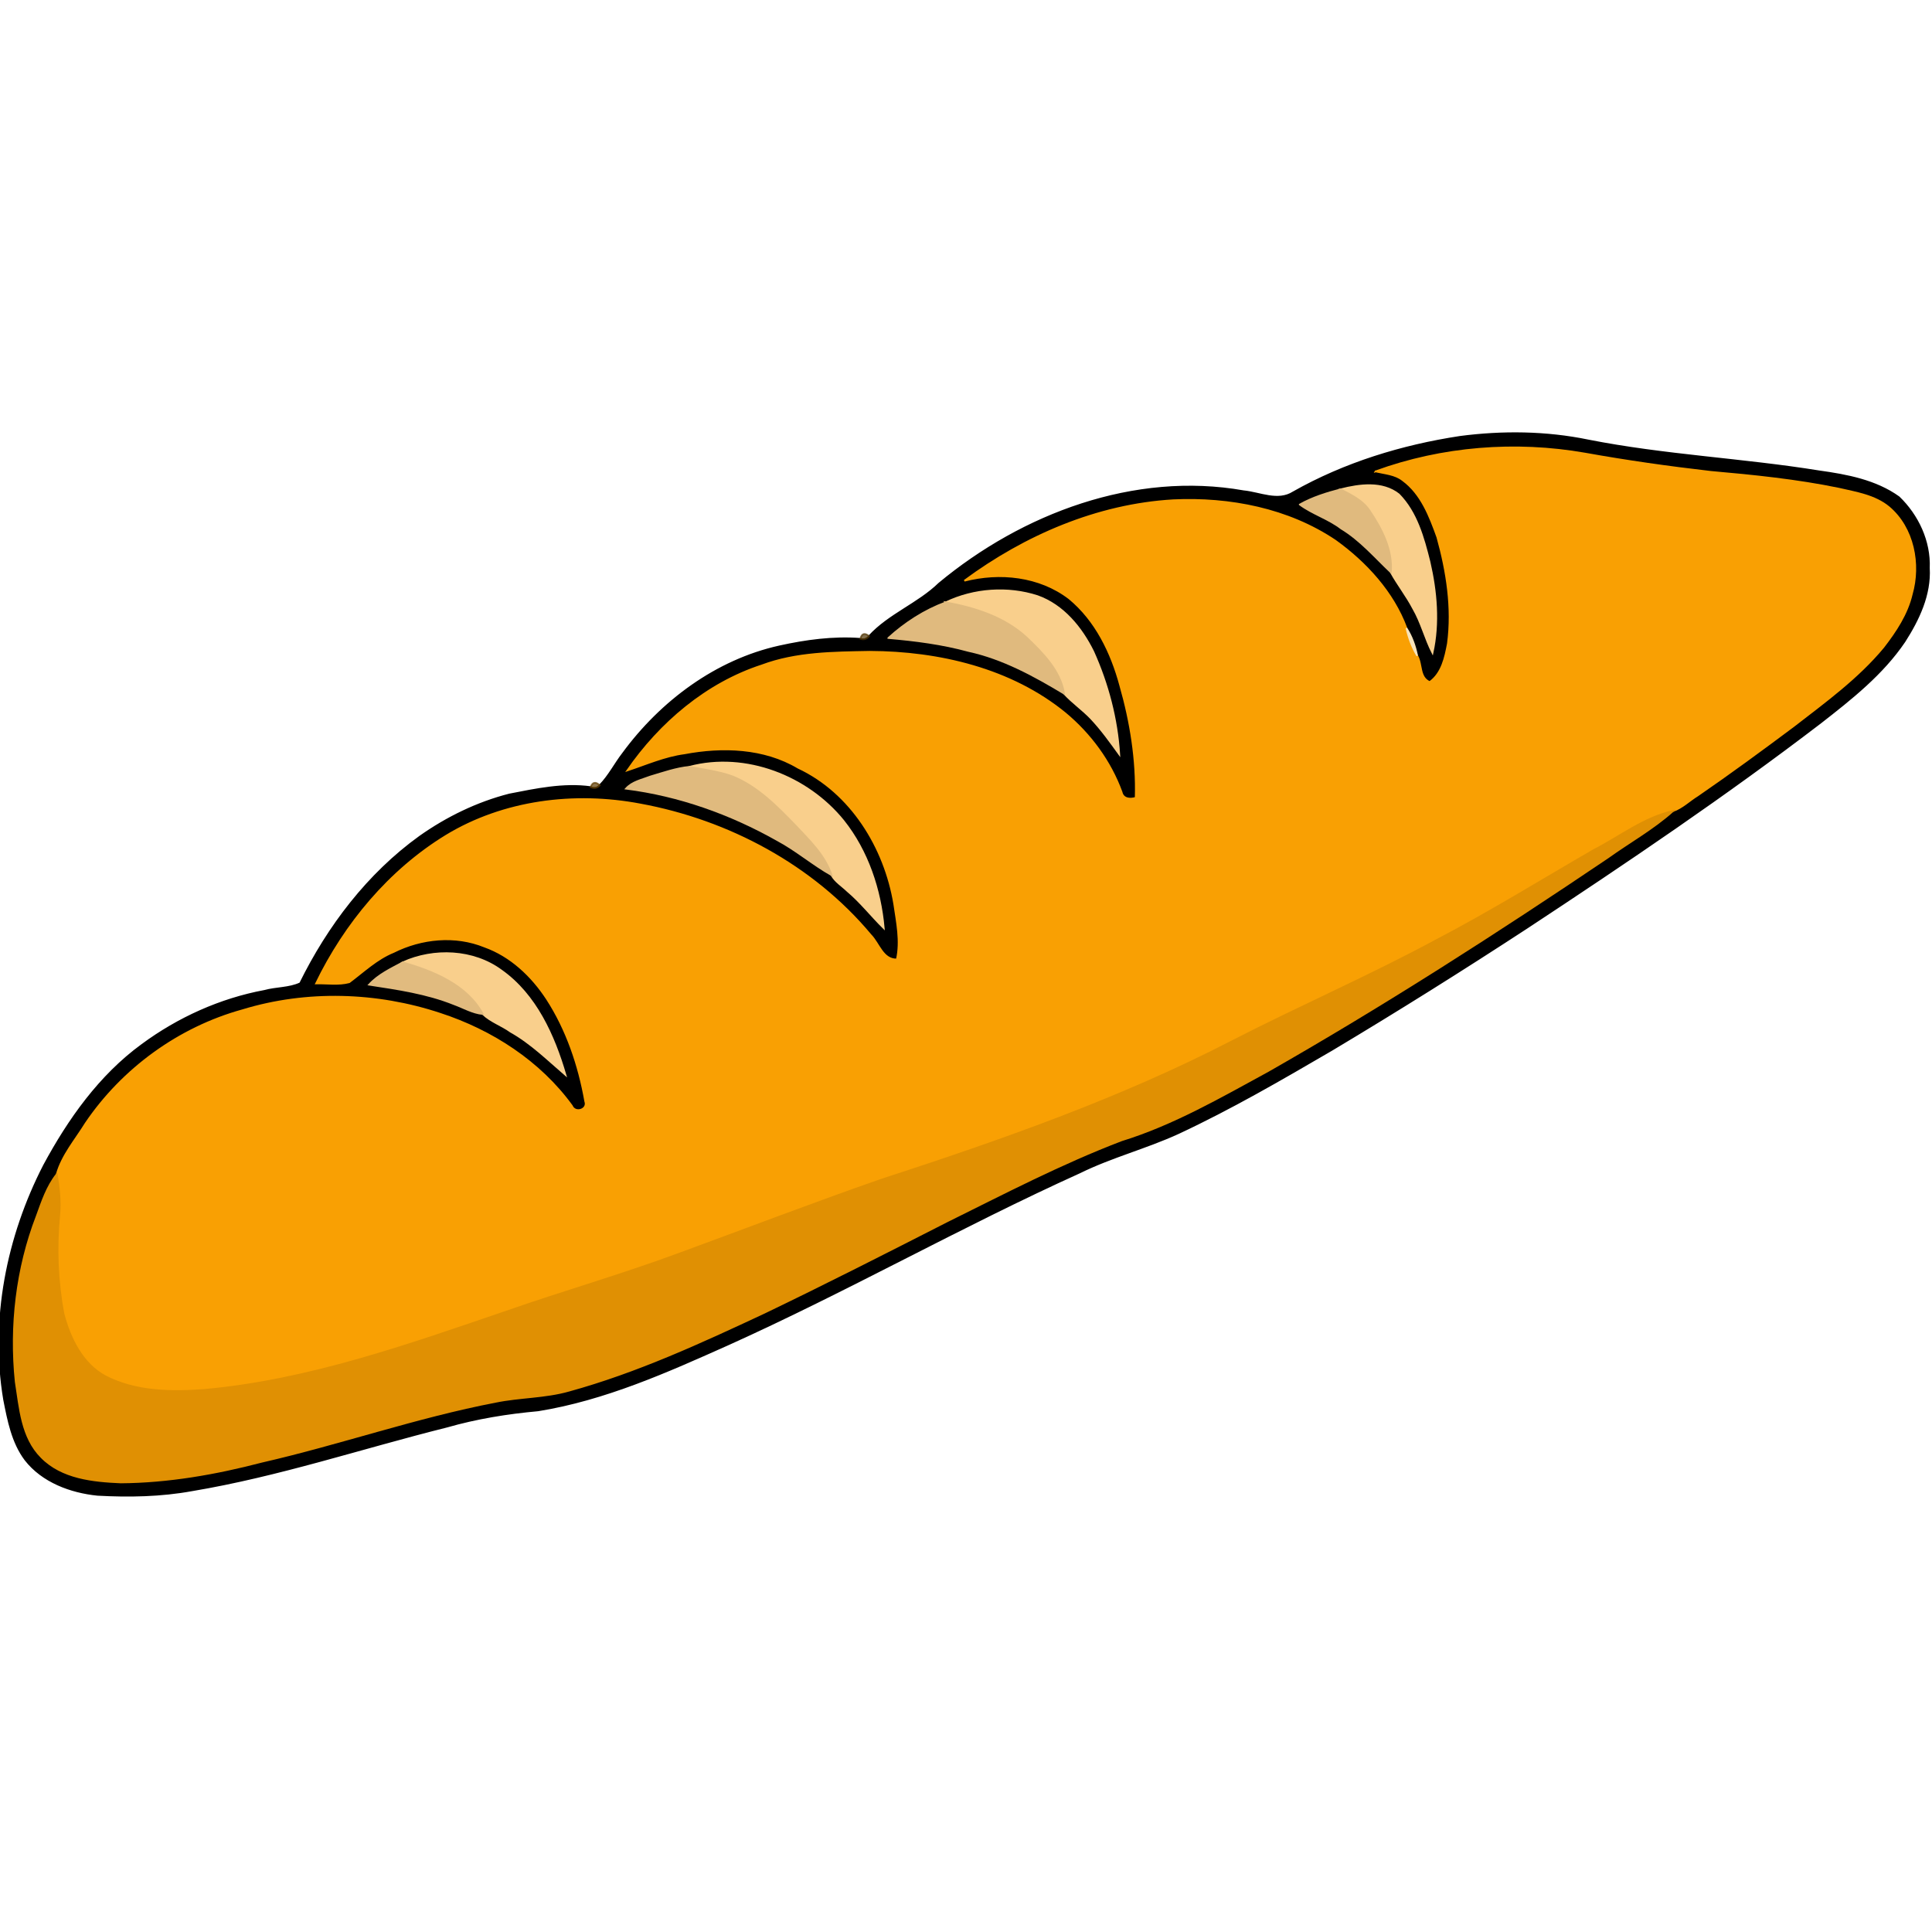 <?xml version="1.0" encoding="UTF-8" standalone="no"?>
<!-- Скачано с сайта svg4.ru / Downloaded from svg4.ru -->
<svg 
   xmlns:dc="http://purl.org/dc/elements/1.1/"
   xmlns:cc="http://creativecommons.org/ns#"
   xmlns:rdf="http://www.w3.org/1999/02/22-rdf-syntax-ns#"
   xmlns:svg="http://www.w3.org/2000/svg"
   xmlns="http://www.w3.org/2000/svg"
   xmlns:sodipodi="http://sodipodi.sourceforge.net/DTD/sodipodi-0.dtd"
   xmlns:inkscape="http://www.inkscape.org/namespaces/inkscape"
   version="1.1"
   id="Layer_1"
   x="0px"
   y="0px"
   viewBox="0 0 256 256"
   enable-background="new 0 0 3000 1500"
   xml:space="preserve"
   sodipodi:docname="bread_loaf.svg"
   inkscape:version="0.92.4 (5da689c313, 2019-01-14)"
   width="256"
   height="256">
<title
   id="title2732">Bread Loaf</title>

<defs
   id="defs1921" />
<sodipodi:namedview
   pagecolor="#ffffff"
   bordercolor="#666666"
   borderopacity="1"
   objecttolerance="10"
   gridtolerance="10"
   guidetolerance="10"
   inkscape:pageopacity="0"
   inkscape:pageshadow="2"
   inkscape:window-width="1920"
   inkscape:window-height="1025"
   id="namedview1919"
   showgrid="false"
   inkscape:zoom="1.1464558"
   inkscape:cx="189.07086"
   inkscape:cy="92.59998"
   inkscape:window-x="-8"
   inkscape:window-y="-8"
   inkscape:window-maximized="1"
   inkscape:current-layer="Layer_1"
   fit-margin-top="0"
   fit-margin-left="0"
   fit-margin-right="0"
   fit-margin-bottom="0" />









<g
   id="g1070"
   transform="matrix(0.447,0,0,0.447,-445.733,-386.482)">
	<path
   d="m 1429.964,994.11 c 12.6,-1.65 25.52,-1.51 37.99,1.06 22.62,4.47 45.73,5.49 68.47,9.16 8.19,1.14 16.77,2.74 23.62,7.67 5.61,5.39 9.24,13.1 8.91,20.99 0.46,7.91 -3.08,15.3 -7.24,21.8 -6.53,9.64 -15.77,16.93 -24.86,24.02 -28.16,21.54 -57.56,41.38 -87.16,60.88 -19.02,12.43 -38.28,24.5 -57.78,36.16 -14.86,8.67 -29.76,17.33 -45.36,24.62 -9.57,4.41 -19.84,7.02 -29.3,11.68 -35.24,15.94 -68.93,35.08 -104.2,50.97 -18.15,8.12 -36.6,16.38 -56.37,19.57 -9.17,0.83 -18.26,2.3 -27.11,4.84 -25.15,6.28 -49.83,14.56 -75.45,18.85 -9.24,1.69 -18.7,1.87 -28.06,1.35 -7.98,-0.81 -16.31,-3.9 -21.37,-10.39 -3.88,-5.16 -5.1,-11.67 -6.32,-17.85 -3.95,-23.63 0.94,-48.22 11.83,-69.4 7.32,-13.59 16.51,-26.6 29.11,-35.78 10.7,-7.9 23.17,-13.53 36.26,-15.97 3.46,-0.96 7.34,-0.72 10.58,-2.25 8.32,-16.89 20.08,-32.38 35.45,-43.46 8.03,-5.68 17.04,-10.07 26.58,-12.51 7.88,-1.54 16.01,-3.28 24.06,-2.18 1.08,0.47 1.98,0.29 2.72,-0.55 2.76,-2.82 4.52,-6.4 6.92,-9.49 11.27,-15.33 27.55,-27.5 46.31,-31.67 7.83,-1.74 15.97,-2.84 24,-2.24 1.06,0.33 1.93,0.06 2.62,-0.81 5.95,-6.45 14.49,-9.53 20.74,-15.59 24.76,-20.55 57.91,-33.07 90.24,-27.36 4.86,0.47 10.16,3.23 14.76,0.31 15.201,-8.61 32.18,-13.81 49.41,-16.43 m -25.059,10.25 c 2.73,0.64 5.78,0.79 8.09,2.62 5.48,4.03 8,10.68 10.23,16.85 2.85,10.22 4.54,20.98 3.13,31.58 -0.79,4.14 -1.75,8.77 -5.39,11.39 -3.17,-1.41 -2.21,-5.26 -3.7,-7.8 -0.6,-2.89 -1.58,-5.72 -3.19,-8.19 -3.93,-10.6 -11.97,-19.35 -21.04,-25.89 -14,-9.44 -31.39,-12.8 -48.06,-12.02 -22.51,1.31 -43.93,10.57 -61.93,23.86 10.46,-2.71 22.25,-1.48 31.02,5.21 7.91,6.48 12.55,16.11 15.17,25.83 3.09,10.8 4.91,22.06 4.58,33.31 -1.72,0.54 -3.76,0.32 -4.19,-1.72 -3.33,-9.09 -9.24,-17.12 -16.66,-23.3 -16.11,-13.2 -37.5,-18.18 -57.97,-18.27 -10.75,0.2 -21.79,0.23 -32,4.05 -16.41,5.35 -30.14,17.08 -39.87,31.13 5.59,-1.85 11.04,-4.28 16.92,-5.06 11.26,-2.13 23.63,-1.74 33.7,4.25 15.74,7.37 25.72,23.66 28.5,40.43 0.78,5.4 1.99,10.97 0.77,16.41 -4.19,0.11 -5.28,-4.76 -7.77,-7.26 -17.14,-20.53 -42.14,-33.89 -68.29,-38.69 -19.47,-3.7 -40.5,-1.11 -57.58,9.29 -16.83,10.31 -29.95,26.11 -38.52,43.77 3.26,-0.08 6.65,0.49 9.84,-0.36 4.24,-3.17 8.14,-6.93 13.13,-8.96 8.28,-4.15 18.3,-5.15 26.98,-1.61 7.76,2.77 14,8.69 18.46,15.5 5.92,9.13 9.48,19.67 11.37,30.34 0.91,2.53 -3,3.71 -3.95,1.37 -9.52,-13.1 -23.73,-22.28 -39.01,-27.27 -18.8,-6.25 -39.58,-6.88 -58.58,-1.08 -18.84,5.2 -35.57,17.35 -46.52,33.52 -3.03,4.91 -6.99,9.46 -8.58,15.09 -2.91,3.64 -4.36,8.13 -5.94,12.45 -5.99,15.53 -7.93,32.55 -6.24,49.08 1.23,7.73 1.74,16.5 7.62,22.37 6.08,6.21 15.31,7.13 23.54,7.48 14.13,-0.1 28.16,-2.58 41.8,-6.14 23.25,-5.32 45.83,-13.26 69.28,-17.76 7.19,-1.48 14.66,-1.28 21.76,-3.3 20.09,-5.53 39.08,-14.29 57.91,-23.1 18.13,-8.72 36.07,-17.85 54,-27 17.09,-8.46 34.05,-17.31 51.9,-24.12 15.37,-4.75 29.37,-12.88 43.43,-20.53 34.46,-19.66 67.85,-41.12 100.73,-63.3 6.43,-4.61 13.43,-8.5 19.34,-13.79 2.73,-0.97 4.83,-3.1 7.27,-4.6 9.65,-6.64 19.09,-13.57 28.47,-20.58 9.33,-7.23 19.01,-14.24 26.59,-23.39 3.63,-4.7 7.04,-9.81 8.42,-15.68 2.56,-8.91 0.5,-19.68 -6.79,-25.82 -4.18,-3.45 -9.7,-4.29 -14.8,-5.47 -12.54,-2.59 -25.31,-3.87 -38.04,-5 -12.46,-1.43 -24.87,-3.19 -37.21,-5.41 -20.691,-3.62 -42.38,-1.91 -62.13,5.29 m -10.35,5.31 c -4.18,1.09 -8.32,2.38 -12.1,4.5 3.81,2.82 8.49,4.19 12.28,7.11 5.66,3.41 9.97,8.49 14.73,12.99 2.02,3.66 4.65,6.97 6.59,10.69 2.43,4.17 3.56,8.93 5.75,13.22 1.96,-8.91 1.15,-18.22 -0.89,-27.04 -1.78,-7.1 -3.81,-14.61 -9.09,-19.98 -4.9,-3.86 -11.65,-2.9 -17.27,-1.49 m -117.03,33.5 c -6.29,2.33 -12.08,6.06 -17.03,10.57 8.01,0.69 16.01,1.71 23.77,3.84 10.21,2.22 19.47,7.3 28.34,12.64 2.41,2.64 5.4,4.7 7.9,7.29 3.13,3.31 5.79,7.03 8.45,10.72 -0.68,-10.53 -3.39,-20.87 -7.72,-30.48 -3.5,-7.08 -8.9,-13.72 -16.54,-16.43 -8.83,-2.85 -18.81,-2.13 -27.17,1.85 m -75.951,48.75 c -4.01,0.39 -7.84,1.76 -11.67,2.89 -2.49,0.97 -5.34,1.5 -7.19,3.58 15.74,1.99 30.93,7.41 44.73,15.19 5.7,3.03 10.63,7.3 16.23,10.47 1.07,1.94 3.08,3.13 4.65,4.65 3.97,3.33 7.14,7.44 10.82,11.06 -1.02,-11.42 -4.79,-22.83 -11.99,-31.87 -10.639,-13.13 -28.969,-20.33 -45.58,-15.97 m -85,57.96 c -3.52,1.89 -7.27,3.62 -10.01,6.62 8.5,1.29 17.12,2.54 25.16,5.77 2.82,1.03 5.5,2.63 8.56,2.94 2.32,2.25 5.6,3.32 8.23,5.22 6.08,3.41 11.04,8.33 16.28,12.83 -3.43,-11.69 -8.8,-23.74 -19.04,-30.98 -8.31,-6.11 -19.939,-6.56 -29.18,-2.4 z"
   id="path1042"
   inkscape:connector-curvature="0"
   style="stroke:#000000;stroke-width:0.5" />
	<path
   d="m 1404.905,1004.36 c 19.75,-7.2 41.44,-8.91 62.13,-5.29 12.34,2.22 24.75,3.98 37.21,5.41 12.73,1.13 25.5,2.41 38.04,5 5.1,1.18 10.62,2.02 14.8,5.47 7.29,6.14 9.35,16.91 6.79,25.82 -1.38,5.87 -4.79,10.98 -8.42,15.68 -7.58,9.15 -17.26,16.16 -26.59,23.39 -9.38,7.01 -18.82,13.94 -28.47,20.58 -2.44,1.5 -4.54,3.63 -7.27,4.6 -8.67,1.94 -15.74,7.57 -23.5,11.56 -15.45,8.92 -30.61,18.34 -46.44,26.6 -19.92,10.78 -40.72,19.77 -60.86,30.13 -33.17,17.14 -68.52,29.49 -103.95,41.03 -20.12,7 -40,14.63 -60,21.96 -16.82,6.22 -34.07,11.17 -51,17.07 -29.21,9.97 -58.69,20.47 -89.64,23.26 -9.86,0.73 -20.36,0.6 -29.34,-4.05 -6.86,-3.7 -10.5,-11.29 -12.41,-18.52 -1.82,-9.6 -2.2,-19.47 -1.26,-29.18 0.4,-4.09 -0.08,-8.18 -0.73,-12.2 1.59,-5.63 5.55,-10.18 8.58,-15.09 10.95,-16.17 27.68,-28.32 46.52,-33.52 19,-5.8 39.78,-5.17 58.58,1.08 15.28,4.99 29.49,14.17 39.01,27.27 0.95,2.34 4.86,1.16 3.95,-1.37 -1.89,-10.67 -5.45,-21.21 -11.37,-30.34 -4.46,-6.81 -10.7,-12.73 -18.46,-15.5 -8.68,-3.54 -18.7,-2.54 -26.98,1.61 -4.99,2.03 -8.89,5.79 -13.13,8.96 -3.19,0.85 -6.58,0.28 -9.84,0.36 8.57,-17.66 21.69,-33.46 38.52,-43.77 17.08,-10.4 38.11,-12.99 57.58,-9.29 26.15,4.8 51.15,18.16 68.29,38.69 2.49,2.5 3.58,7.37 7.77,7.26 1.22,-5.44 0.01,-11.01 -0.77,-16.41 -2.78,-16.77 -12.76,-33.06 -28.5,-40.43 -10.07,-5.99 -22.44,-6.38 -33.7,-4.25 -5.88,0.78 -11.33,3.21 -16.92,5.06 9.73,-14.05 23.46,-25.78 39.87,-31.13 10.21,-3.82 21.25,-3.85 32,-4.05 20.47,0.09 41.86,5.07 57.97,18.27 7.42,6.18 13.33,14.21 16.66,23.3 0.43,2.04 2.47,2.26 4.19,1.72 0.33,-11.25 -1.49,-22.51 -4.58,-33.31 -2.62,-9.72 -7.26,-19.35 -15.17,-25.83 -8.77,-6.69 -20.56,-7.92 -31.02,-5.21 18,-13.29 39.42,-22.55 61.93,-23.86 16.67,-0.78 34.06,2.58 48.06,12.02 9.07,6.54 17.11,15.29 21.04,25.89 0.65,2.87 1.67,5.65 3.19,8.19 1.49,2.54 0.53,6.39 3.7,7.8 3.64,-2.62 4.6,-7.25 5.39,-11.39 1.41,-10.6 -0.28,-21.36 -3.13,-31.58 -2.23,-6.17 -4.75,-12.82 -10.23,-16.85 -2.31,-1.83 -5.36,-1.98 -8.09,-2.62 z"
   id="path1044"
   inkscape:connector-curvature="0"
   style="fill:#f9a003;stroke:#f9a003;stroke-width:0.5" />
	<path
   d="m 1394.555,1009.67 c 5.62,-1.41 12.37,-2.37 17.27,1.49 5.28,5.37 7.31,12.88 9.09,19.98 2.04,8.82 2.85,18.13 0.89,27.04 -2.19,-4.29 -3.32,-9.05 -5.75,-13.22 -1.94,-3.72 -4.57,-7.03 -6.59,-10.69 0.56,-6.72 -2.72,-12.94 -6.35,-18.34 -2.041,-3.04 -5.43,-4.63 -8.56,-6.26 z"
   id="path1046"
   inkscape:connector-curvature="0"
   style="fill:#f9cf8c;stroke:#f9cf8c;stroke-width:0.5" />
	<path
   d="m 1382.454,1014.17 c 3.78,-2.12 7.92,-3.41 12.1,-4.5 3.13,1.63 6.52,3.22 8.56,6.26 3.63,5.4 6.91,11.62 6.35,18.34 -4.76,-4.5 -9.07,-9.58 -14.73,-12.99 -3.79,-2.92 -8.469,-4.29 -12.28,-7.11 z"
   id="path1048"
   inkscape:connector-curvature="0"
   style="fill:#e0ba7e;stroke:#e0ba7e;stroke-width:0.5" />
	<path
   d="m 1277.525,1043.17 c 8.36,-3.98 18.34,-4.7 27.17,-1.85 7.64,2.71 13.04,9.35 16.54,16.43 4.33,9.61 7.04,19.95 7.72,30.48 -2.66,-3.69 -5.32,-7.41 -8.45,-10.72 -2.5,-2.59 -5.49,-4.65 -7.9,-7.29 -1.14,-6.89 -6.33,-12.04 -11.16,-16.66 -6.58,-6.07 -15.3,-8.8 -23.92,-10.39 z"
   id="path1050"
   inkscape:connector-curvature="0"
   style="fill:#f9cf8c;stroke:#f9cf8c;stroke-width:0.5" />
	<path
   d="m 1260.495,1053.74 c 4.95,-4.51 10.74,-8.24 17.03,-10.57 8.62,1.59 17.34,4.32 23.92,10.39 4.83,4.62 10.02,9.77 11.16,16.66 -8.87,-5.34 -18.13,-10.42 -28.34,-12.64 -7.76,-2.13 -15.76,-3.15 -23.77,-3.84 z"
   id="path1052"
   inkscape:connector-curvature="0"
   style="fill:#e0ba7e;stroke:#e0ba7e;stroke-width:0.5" />
	<path
   d="m 1414.074,1050.81 c 1.61,2.47 2.59,5.3 3.19,8.19 -1.519,-2.54 -2.54,-5.32 -3.19,-8.19 z"
   id="path1054"
   inkscape:connector-curvature="0"
   style="fill:#f7e3ba;stroke:#f7e3ba;stroke-width:0.5" />
	<path
   enable-background="new    "
   d="m 1252.194,1053.99 c 0.4,-1.6 1.27,-1.87 2.62,-0.81 -0.689,0.87 -1.559,1.14 -2.62,0.81 z"
   id="path1056"
   inkscape:connector-curvature="0"
   style="opacity:0.7;fill:#4e3300;stroke:#4e3300;stroke-width:0.5" />
	<path
   d="m 1201.574,1091.92 c 16.61,-4.36 34.94,2.84 45.58,15.97 7.2,9.04 10.97,20.45 11.99,31.87 -3.68,-3.62 -6.85,-7.73 -10.82,-11.06 -1.57,-1.52 -3.58,-2.71 -4.65,-4.65 -1.96,-5.99 -6.66,-10.39 -10.84,-14.87 -5.46,-5.62 -11.15,-11.45 -18.55,-14.43 -4.099,-1.48 -8.46,-2.01 -12.71,-2.83 z"
   id="path1058"
   inkscape:connector-curvature="0"
   style="fill:#f9cf8c;stroke:#f9cf8c;stroke-width:0.5" />
	<path
   d="m 1189.905,1094.81 c 3.83,-1.13 7.66,-2.5 11.67,-2.89 4.25,0.82 8.61,1.35 12.71,2.83 7.4,2.98 13.09,8.81 18.55,14.43 4.18,4.48 8.88,8.88 10.84,14.87 -5.6,-3.17 -10.53,-7.44 -16.23,-10.47 -13.8,-7.78 -28.99,-13.2 -44.73,-15.19 1.85,-2.08 4.7,-2.61 7.19,-3.58 z"
   id="path1060"
   inkscape:connector-curvature="0"
   style="fill:#e0ba7e;stroke:#e0ba7e;stroke-width:0.5" />
	<path
   enable-background="new    "
   d="m 1172.245,1097.94 c 0.55,-1.5 1.46,-1.69 2.72,-0.55 -0.741,0.84 -1.641,1.02 -2.72,0.55 z"
   id="path1062"
   inkscape:connector-curvature="0"
   style="opacity:0.71;fill:#5e3c01;stroke:#5e3c01;stroke-width:0.5" />
	<path
   d="m 1469.625,1116.58 c 7.76,-3.99 14.83,-9.62 23.5,-11.56 -5.91,5.29 -12.91,9.18 -19.34,13.79 -32.88,22.18 -66.27,43.64 -100.73,63.3 -14.06,7.65 -28.06,15.78 -43.43,20.53 -17.85,6.81 -34.81,15.66 -51.9,24.12 -17.93,9.15 -35.87,18.28 -54,27 -18.83,8.81 -37.82,17.57 -57.91,23.1 -7.1,2.02 -14.57,1.82 -21.76,3.3 -23.45,4.5 -46.03,12.44 -69.28,17.76 -13.64,3.56 -27.67,6.04 -41.8,6.14 -8.23,-0.35 -17.46,-1.27 -23.54,-7.48 -5.88,-5.87 -6.39,-14.64 -7.62,-22.37 -1.69,-16.53 0.25,-33.55 6.24,-49.08 1.58,-4.32 3.03,-8.81 5.94,-12.45 0.65,4.02 1.13,8.11 0.73,12.2 -0.94,9.71 -0.56,19.58 1.26,29.18 1.91,7.23 5.55,14.82 12.41,18.52 8.98,4.65 19.48,4.78 29.34,4.05 30.95,-2.79 60.43,-13.29 89.64,-23.26 16.93,-5.9 34.18,-10.85 51,-17.07 20,-7.33 39.88,-14.96 60,-21.96 35.43,-11.54 70.78,-23.89 103.95,-41.03 20.14,-10.36 40.94,-19.35 60.86,-30.13 15.83,-8.26 30.99,-17.68 46.44,-26.6 z"
   id="path1064"
   inkscape:connector-curvature="0"
   style="fill:#e09003;stroke:#e09003;stroke-width:0.5" />
	<path
   d="m 1116.574,1149.88 c 9.24,-4.16 20.87,-3.71 29.18,2.4 10.24,7.24 15.61,19.29 19.04,30.98 -5.24,-4.5 -10.2,-9.42 -16.28,-12.83 -2.63,-1.9 -5.91,-2.97 -8.23,-5.22 -4.71,-8.72 -14.68,-12.7 -23.71,-15.33 z"
   id="path1066"
   inkscape:connector-curvature="0"
   style="fill:#f9cf8c;stroke:#f9cf8c;stroke-width:0.5" />
	<path
   d="m 1106.565,1156.5 c 2.74,-3 6.49,-4.73 10.01,-6.62 9.03,2.63 19,6.61 23.71,15.33 -3.06,-0.31 -5.74,-1.91 -8.56,-2.94 -8.04,-3.23 -16.66,-4.48 -25.16,-5.77 z"
   id="path1068"
   inkscape:connector-curvature="0"
   style="fill:#e1bb7f;stroke:#e1bb7f;stroke-width:0.5" />
</g>




</svg>